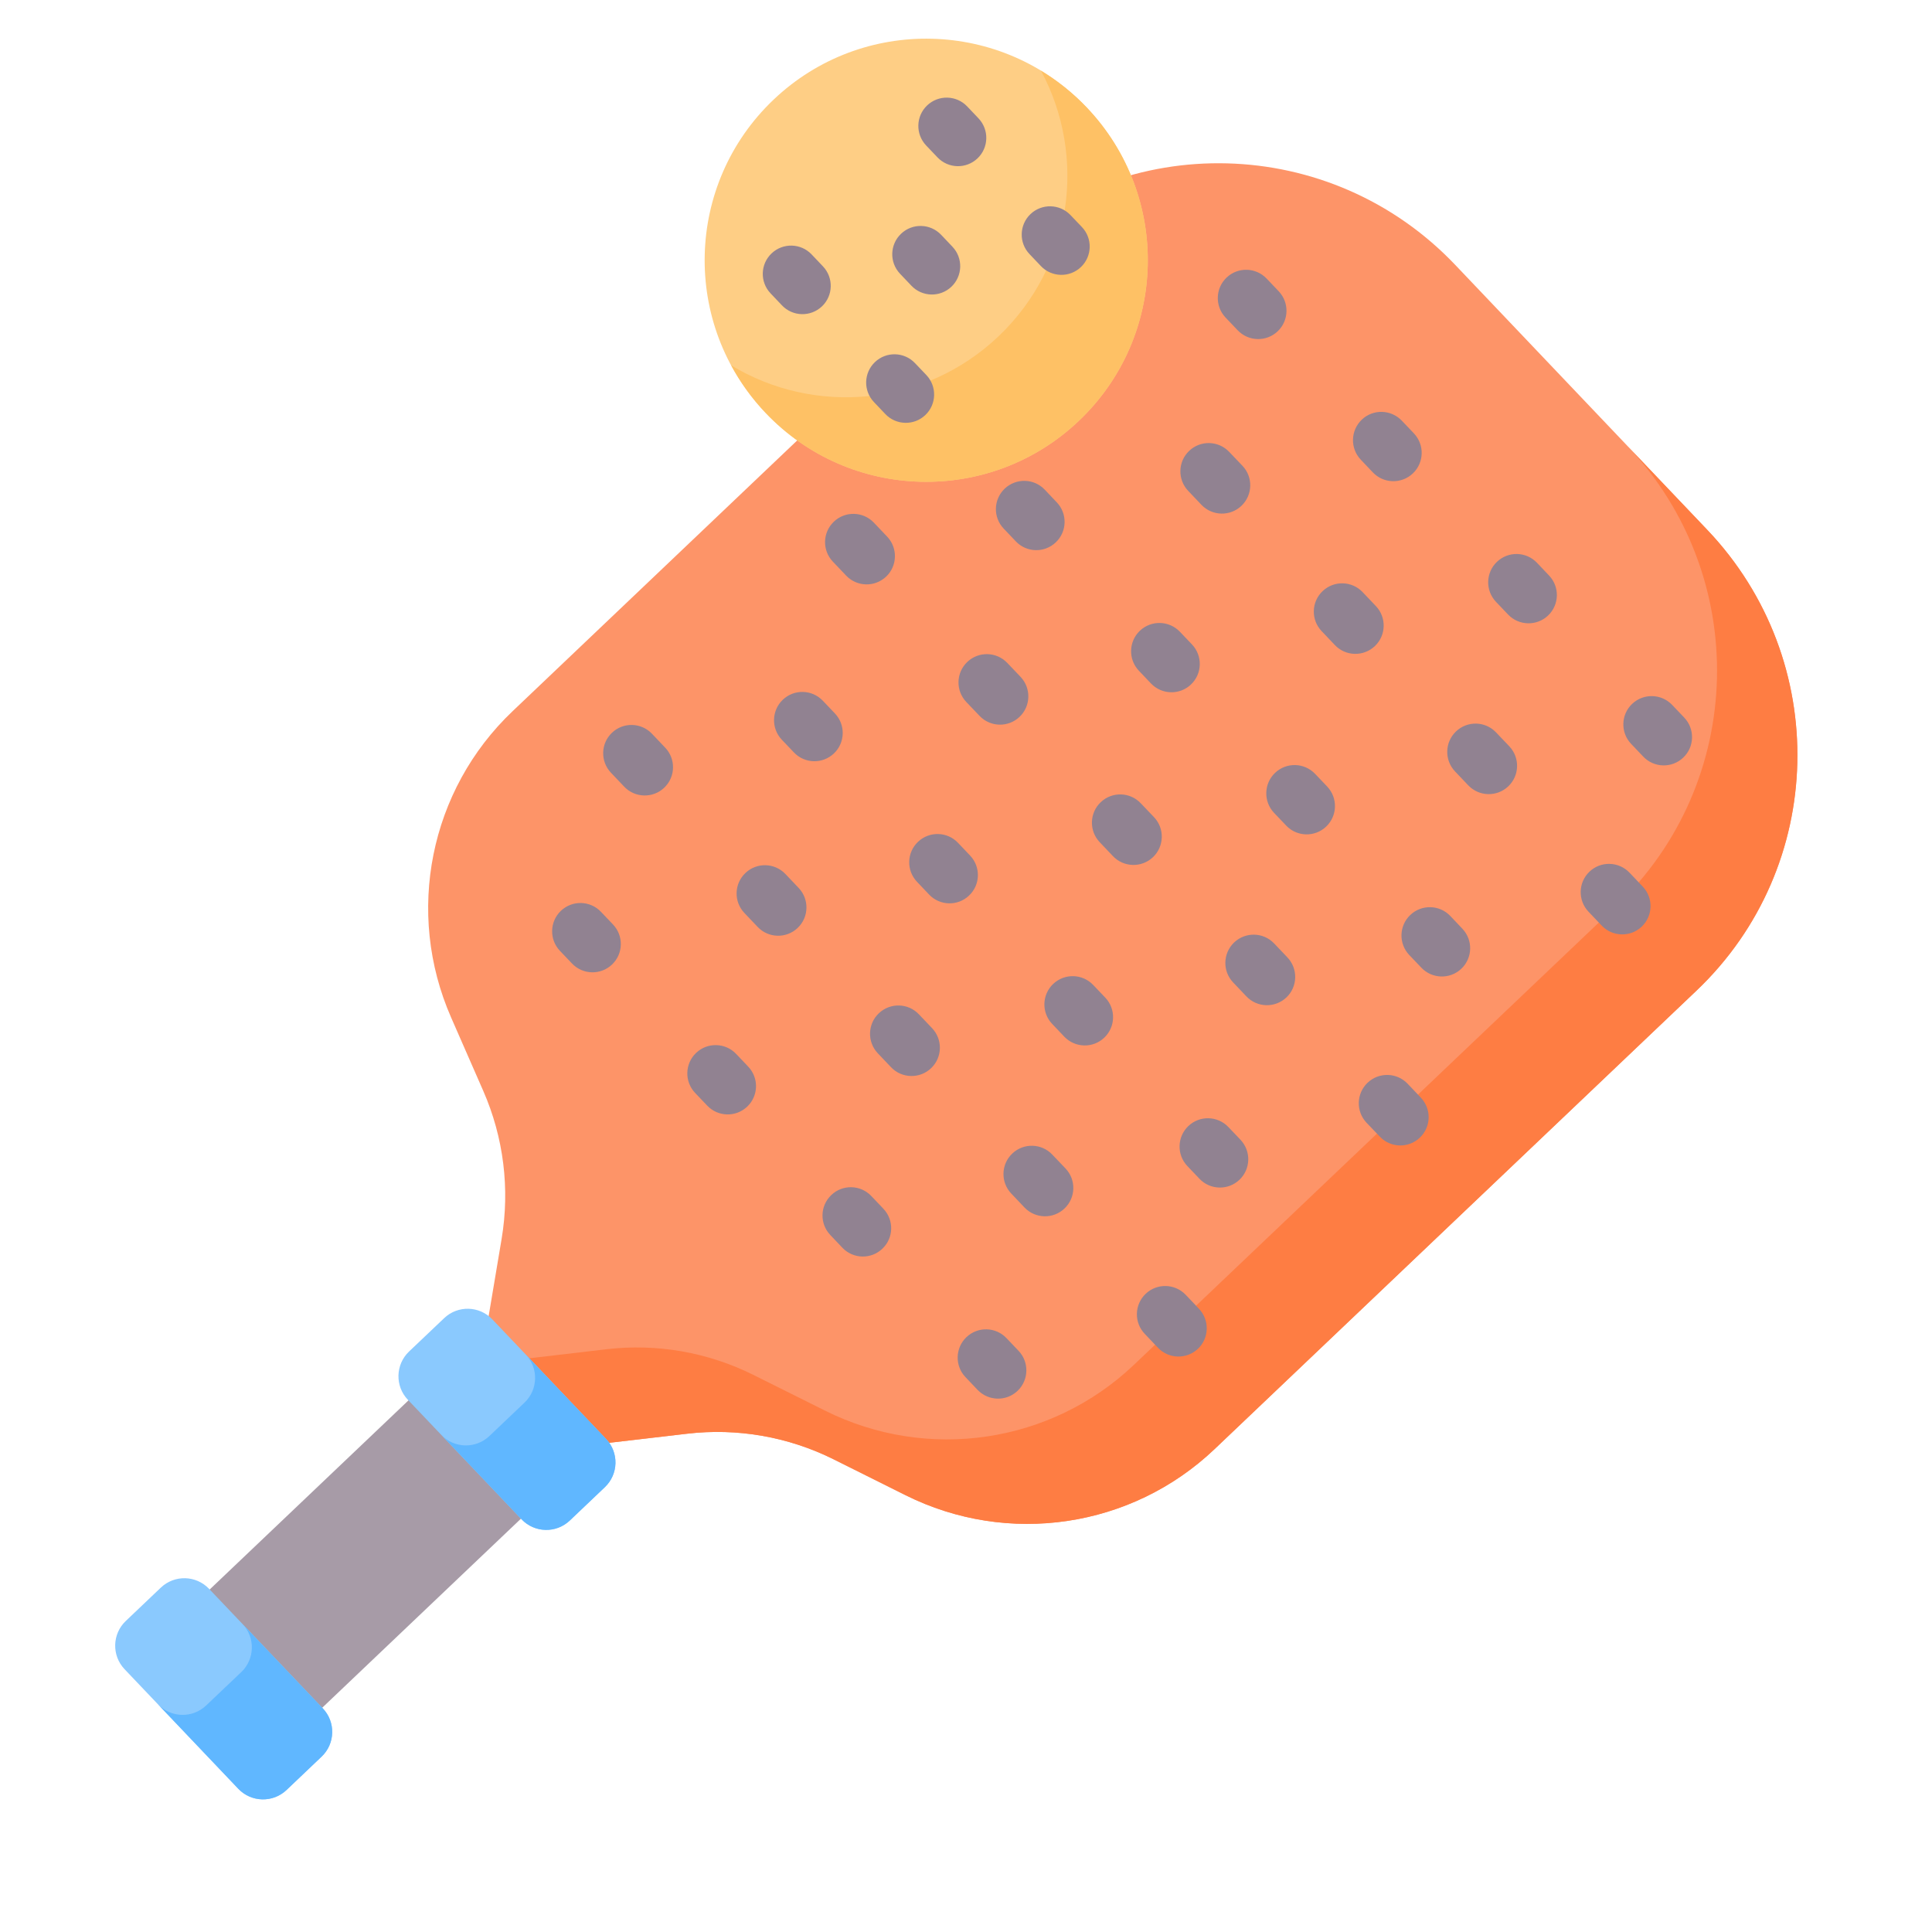 <svg width="42" height="42" viewBox="0 0 42 42" fill="none" xmlns="http://www.w3.org/2000/svg">
<path d="M9.29 30.053L11.736 32.624L6.604 37.506L4.158 34.935L9.29 30.053Z" fill="#A79BA7"/>
<path d="M36.881 21.535L26.402 31.504C24.6 33.217 21.915 33.617 19.685 32.504L18.126 31.726C17.139 31.233 16.029 31.039 14.935 31.168L13.161 31.375L10.609 28.692L10.905 26.931C11.087 25.844 10.949 24.727 10.506 23.716L9.807 22.12C8.806 19.837 9.34 17.175 11.142 15.462L21.621 5.493C24.451 2.801 28.934 2.919 31.635 5.758L37.116 11.52C39.816 14.359 39.711 18.843 36.881 21.535Z" fill="#FD9468"/>
<path d="M37.116 11.52L35.369 9.684C38.069 12.522 37.964 17.006 35.133 19.698L24.654 29.667C22.853 31.381 20.168 31.78 17.938 30.667L16.379 29.89C15.391 29.397 14.282 29.203 13.188 29.331L11.414 29.539L13.161 31.375L14.935 31.168C16.029 31.039 17.139 31.234 18.126 31.726L19.685 32.504C21.915 33.617 24.6 33.217 26.402 31.504L36.881 21.535C39.711 18.843 39.816 14.359 37.116 11.52Z" fill="#FE7D43"/>
<path d="M5.181 38.887L2.708 36.287C2.426 35.99 2.438 35.521 2.734 35.239L3.497 34.513C3.794 34.231 4.263 34.243 4.545 34.54L7.018 37.139C7.3 37.436 7.288 37.905 6.992 38.187L6.229 38.913C5.932 39.195 5.463 39.183 5.181 38.887Z" fill="#8AC9FE"/>
<path d="M7.018 37.139L5.271 35.303C5.553 35.599 5.541 36.068 5.245 36.35L4.481 37.076C4.185 37.358 3.716 37.346 3.434 37.05L5.181 38.887C5.463 39.183 5.932 39.195 6.229 38.913L6.992 38.187C7.288 37.905 7.3 37.436 7.018 37.139Z" fill="#60B7FF"/>
<path d="M11.339 33.029L8.866 30.429C8.584 30.133 8.596 29.664 8.892 29.381L9.655 28.656C9.952 28.373 10.421 28.385 10.703 28.682L13.176 31.282C13.458 31.578 13.446 32.047 13.15 32.329L12.387 33.055C12.09 33.337 11.621 33.325 11.339 33.029Z" fill="#8AC9FE"/>
<path d="M13.176 31.282L11.429 29.445C11.711 29.741 11.699 30.21 11.402 30.492L10.639 31.218C10.343 31.5 9.874 31.489 9.592 31.192L11.339 33.029C11.621 33.325 12.09 33.337 12.387 33.055L13.15 32.329C13.446 32.047 13.458 31.578 13.176 31.282Z" fill="#60B7FF"/>
<path d="M24.109 7.077L23.821 6.774C23.587 6.527 23.197 6.518 22.951 6.752C22.705 6.986 22.695 7.376 22.929 7.622L23.218 7.925C23.452 8.171 23.841 8.181 24.087 7.946C24.334 7.712 24.343 7.323 24.109 7.077Z" fill="#918291"/>
<path d="M27.01 10.126L26.721 9.823C26.487 9.577 26.098 9.567 25.852 9.801C25.605 10.035 25.596 10.425 25.83 10.671L26.118 10.974C26.352 11.22 26.742 11.23 26.988 10.996C27.234 10.761 27.244 10.372 27.01 10.126Z" fill="#918291"/>
<path d="M29.91 13.175L29.622 12.872C29.388 12.626 28.998 12.616 28.752 12.851C28.506 13.085 28.496 13.474 28.731 13.72L29.019 14.023C29.253 14.27 29.642 14.279 29.889 14.045C30.135 13.811 30.145 13.421 29.91 13.175Z" fill="#918291"/>
<path d="M32.811 16.224L32.523 15.922C32.289 15.675 31.899 15.666 31.653 15.9C31.407 16.134 31.397 16.523 31.631 16.77L31.919 17.073C32.154 17.319 32.543 17.328 32.789 17.094C33.035 16.86 33.045 16.471 32.811 16.224Z" fill="#918291"/>
<path d="M34.532 19.819L34.82 20.122C35.054 20.368 35.444 20.378 35.69 20.144C35.936 19.909 35.946 19.52 35.712 19.274L35.424 18.971C35.189 18.725 34.8 18.715 34.554 18.949C34.308 19.183 34.298 19.573 34.532 19.819Z" fill="#918291"/>
<path d="M27.798 6.332L27.535 6.056C27.301 5.81 26.911 5.8 26.665 6.034C26.419 6.268 26.409 6.658 26.643 6.904L26.906 7.18C27.141 7.426 27.53 7.436 27.776 7.202C28.022 6.968 28.032 6.578 27.798 6.332Z" fill="#918291"/>
<path d="M30.737 9.421L30.474 9.145C30.239 8.899 29.85 8.889 29.604 9.123C29.358 9.358 29.348 9.747 29.582 9.993L29.845 10.27C30.079 10.516 30.469 10.525 30.715 10.291C30.961 10.057 30.971 9.668 30.737 9.421Z" fill="#918291"/>
<path d="M33.675 12.511L33.413 12.235C33.178 11.988 32.789 11.979 32.543 12.213C32.297 12.447 32.287 12.836 32.521 13.083L32.784 13.359C33.018 13.605 33.407 13.615 33.654 13.381C33.9 13.146 33.91 12.757 33.675 12.511Z" fill="#918291"/>
<path d="M36.614 15.6L36.351 15.324C36.117 15.078 35.728 15.068 35.481 15.302C35.235 15.536 35.225 15.926 35.46 16.172L35.723 16.448C35.957 16.694 36.346 16.704 36.592 16.47C36.839 16.236 36.848 15.846 36.614 15.6Z" fill="#918291"/>
<path d="M19.285 11.665L18.997 11.362C18.763 11.116 18.373 11.106 18.127 11.341C17.881 11.575 17.871 11.964 18.106 12.21L18.394 12.513C18.628 12.759 19.017 12.769 19.264 12.535C19.51 12.301 19.52 11.911 19.285 11.665Z" fill="#918291"/>
<path d="M22.186 14.714L21.898 14.412C21.664 14.165 21.274 14.156 21.028 14.39C20.782 14.624 20.772 15.013 21.006 15.26L21.294 15.562C21.529 15.809 21.918 15.818 22.164 15.584C22.41 15.35 22.42 14.961 22.186 14.714Z" fill="#918291"/>
<path d="M25.087 17.764L24.798 17.461C24.564 17.215 24.175 17.205 23.929 17.439C23.682 17.673 23.673 18.063 23.907 18.309L24.195 18.612C24.429 18.858 24.819 18.868 25.065 18.634C25.311 18.399 25.321 18.01 25.087 17.764Z" fill="#918291"/>
<path d="M27.987 20.813L27.699 20.51C27.465 20.264 27.076 20.254 26.829 20.488C26.583 20.723 26.573 21.112 26.808 21.358L27.096 21.661C27.33 21.907 27.719 21.917 27.966 21.683C28.212 21.449 28.221 21.059 27.987 20.813Z" fill="#918291"/>
<path d="M30.888 23.862L30.6 23.559C30.366 23.313 29.976 23.304 29.73 23.538C29.484 23.772 29.474 24.161 29.708 24.408L29.997 24.71C30.231 24.957 30.62 24.966 30.866 24.732C31.113 24.498 31.122 24.109 30.888 23.862Z" fill="#918291"/>
<path d="M22.974 10.921L22.711 10.644C22.477 10.398 22.088 10.389 21.841 10.623C21.595 10.857 21.585 11.246 21.82 11.492L22.083 11.769C22.317 12.015 22.706 12.025 22.952 11.79C23.199 11.556 23.208 11.167 22.974 10.921Z" fill="#918291"/>
<path d="M25.913 14.01L25.65 13.734C25.416 13.488 25.026 13.478 24.78 13.712C24.534 13.946 24.524 14.336 24.759 14.582L25.021 14.858C25.256 15.104 25.645 15.114 25.891 14.88C26.137 14.646 26.147 14.256 25.913 14.01Z" fill="#918291"/>
<path d="M28.852 17.099L28.589 16.823C28.355 16.577 27.965 16.567 27.719 16.801C27.473 17.035 27.463 17.425 27.697 17.671L27.96 17.947C28.194 18.194 28.584 18.203 28.83 17.969C29.076 17.735 29.086 17.346 28.852 17.099Z" fill="#918291"/>
<path d="M31.79 20.189L31.528 19.912C31.293 19.666 30.904 19.657 30.658 19.891C30.412 20.125 30.402 20.514 30.636 20.761L30.899 21.037C31.133 21.283 31.523 21.293 31.769 21.059C32.015 20.824 32.025 20.435 31.79 20.189Z" fill="#918291"/>
<path d="M14.461 16.254L14.173 15.951C13.939 15.705 13.55 15.695 13.304 15.929C13.057 16.163 13.048 16.553 13.282 16.799L13.57 17.102C13.804 17.348 14.194 17.358 14.44 17.124C14.686 16.89 14.696 16.5 14.461 16.254Z" fill="#918291"/>
<path d="M17.362 19.303L17.074 19C16.84 18.754 16.45 18.744 16.204 18.979C15.958 19.213 15.948 19.602 16.183 19.848L16.471 20.151C16.705 20.397 17.094 20.407 17.34 20.173C17.587 19.939 17.596 19.549 17.362 19.303Z" fill="#918291"/>
<path d="M20.263 22.352L19.975 22.049C19.741 21.803 19.351 21.794 19.105 22.028C18.859 22.262 18.849 22.651 19.083 22.898L19.371 23.201C19.605 23.447 19.995 23.456 20.241 23.222C20.487 22.988 20.497 22.599 20.263 22.352Z" fill="#918291"/>
<path d="M23.164 25.402L22.875 25.099C22.641 24.853 22.252 24.843 22.006 25.077C21.759 25.311 21.75 25.701 21.984 25.947L22.272 26.25C22.506 26.496 22.896 26.506 23.142 26.271C23.388 26.037 23.398 25.648 23.164 25.402Z" fill="#918291"/>
<path d="M26.064 28.451L25.776 28.148C25.542 27.902 25.152 27.892 24.906 28.126C24.66 28.361 24.65 28.75 24.885 28.996L25.173 29.299C25.407 29.545 25.796 29.555 26.043 29.321C26.289 29.087 26.298 28.697 26.064 28.451Z" fill="#918291"/>
<path d="M18.15 15.509L17.887 15.233C17.653 14.987 17.264 14.977 17.018 15.211C16.772 15.445 16.762 15.835 16.996 16.081L17.259 16.357C17.493 16.604 17.883 16.613 18.129 16.379C18.375 16.145 18.385 15.756 18.15 15.509Z" fill="#918291"/>
<path d="M21.089 18.599L20.826 18.322C20.592 18.076 20.203 18.066 19.956 18.301C19.71 18.535 19.701 18.924 19.935 19.17L20.198 19.447C20.432 19.693 20.821 19.703 21.067 19.468C21.314 19.234 21.323 18.845 21.089 18.599Z" fill="#918291"/>
<path d="M24.028 21.688L23.765 21.412C23.531 21.166 23.142 21.156 22.895 21.39C22.649 21.624 22.639 22.014 22.874 22.26L23.136 22.536C23.371 22.782 23.76 22.792 24.006 22.558C24.252 22.324 24.262 21.934 24.028 21.688Z" fill="#918291"/>
<path d="M26.967 24.777L26.704 24.501C26.47 24.255 26.08 24.245 25.834 24.479C25.588 24.713 25.578 25.103 25.812 25.349L26.075 25.625C26.309 25.872 26.699 25.881 26.945 25.647C27.191 25.413 27.201 25.024 26.967 24.777Z" fill="#918291"/>
<path d="M13.327 20.098L13.064 19.822C12.83 19.575 12.44 19.566 12.194 19.8C11.948 20.034 11.938 20.424 12.172 20.67L12.435 20.946C12.669 21.192 13.059 21.202 13.305 20.968C13.551 20.734 13.561 20.344 13.327 20.098Z" fill="#918291"/>
<path d="M16.265 23.187L16.003 22.911C15.768 22.665 15.379 22.655 15.133 22.889C14.887 23.123 14.877 23.513 15.111 23.759L15.374 24.035C15.608 24.282 15.998 24.291 16.244 24.057C16.49 23.823 16.5 23.433 16.265 23.187Z" fill="#918291"/>
<path d="M19.204 26.277L18.941 26C18.707 25.754 18.318 25.744 18.072 25.979C17.825 26.213 17.816 26.602 18.05 26.848L18.313 27.125C18.547 27.371 18.936 27.381 19.182 27.146C19.429 26.912 19.438 26.523 19.204 26.277Z" fill="#918291"/>
<path d="M22.143 29.366L21.88 29.09C21.646 28.843 21.256 28.834 21.01 29.068C20.764 29.302 20.754 29.692 20.989 29.938L21.251 30.214C21.486 30.46 21.875 30.47 22.121 30.236C22.367 30.002 22.377 29.612 22.143 29.366Z" fill="#918291"/>
<path d="M16.645 8.977C18.479 10.905 21.528 10.981 23.455 9.147C25.383 7.314 25.459 4.265 23.625 2.337C21.792 0.41 18.743 0.334 16.816 2.167C14.888 4.001 14.812 7.05 16.645 8.977Z" fill="#FECE85"/>
<path d="M23.625 2.337C23.323 2.019 22.987 1.753 22.629 1.536C23.635 3.401 23.317 5.779 21.708 7.31C20.099 8.841 17.707 9.04 15.895 7.942C16.093 8.31 16.343 8.659 16.645 8.977C18.479 10.905 21.528 10.981 23.455 9.147C25.383 7.314 25.459 4.265 23.625 2.337Z" fill="#FEC165"/>
<path d="M21.272 2.573L21.025 2.313C20.791 2.067 20.401 2.058 20.155 2.292C19.909 2.526 19.899 2.915 20.133 3.162L20.38 3.421C20.615 3.668 21.004 3.677 21.25 3.443C21.496 3.209 21.506 2.82 21.272 2.573Z" fill="#918291"/>
<path d="M22.381 5.524L22.628 5.784C22.862 6.03 23.252 6.04 23.498 5.806C23.744 5.572 23.754 5.182 23.52 4.936L23.272 4.676C23.038 4.43 22.649 4.42 22.402 4.654C22.156 4.889 22.146 5.278 22.381 5.524Z" fill="#918291"/>
<path d="M17.89 5.79L17.643 5.53C17.409 5.284 17.019 5.275 16.773 5.509C16.527 5.743 16.517 6.132 16.752 6.378L16.999 6.638C17.233 6.885 17.622 6.894 17.869 6.66C18.115 6.426 18.124 6.036 17.89 5.79Z" fill="#918291"/>
<path d="M20.138 8.153L19.89 7.893C19.656 7.647 19.267 7.637 19.021 7.871C18.774 8.106 18.765 8.495 18.999 8.741L19.246 9.001C19.48 9.247 19.87 9.257 20.116 9.023C20.362 8.789 20.372 8.399 20.138 8.153Z" fill="#918291"/>
<path d="M20.705 5.363L20.458 5.103C20.223 4.857 19.834 4.847 19.588 5.082C19.342 5.316 19.332 5.705 19.566 5.951L19.813 6.211C20.048 6.458 20.437 6.467 20.683 6.233C20.929 5.999 20.939 5.609 20.705 5.363Z" fill="#918291"/>
</svg>
